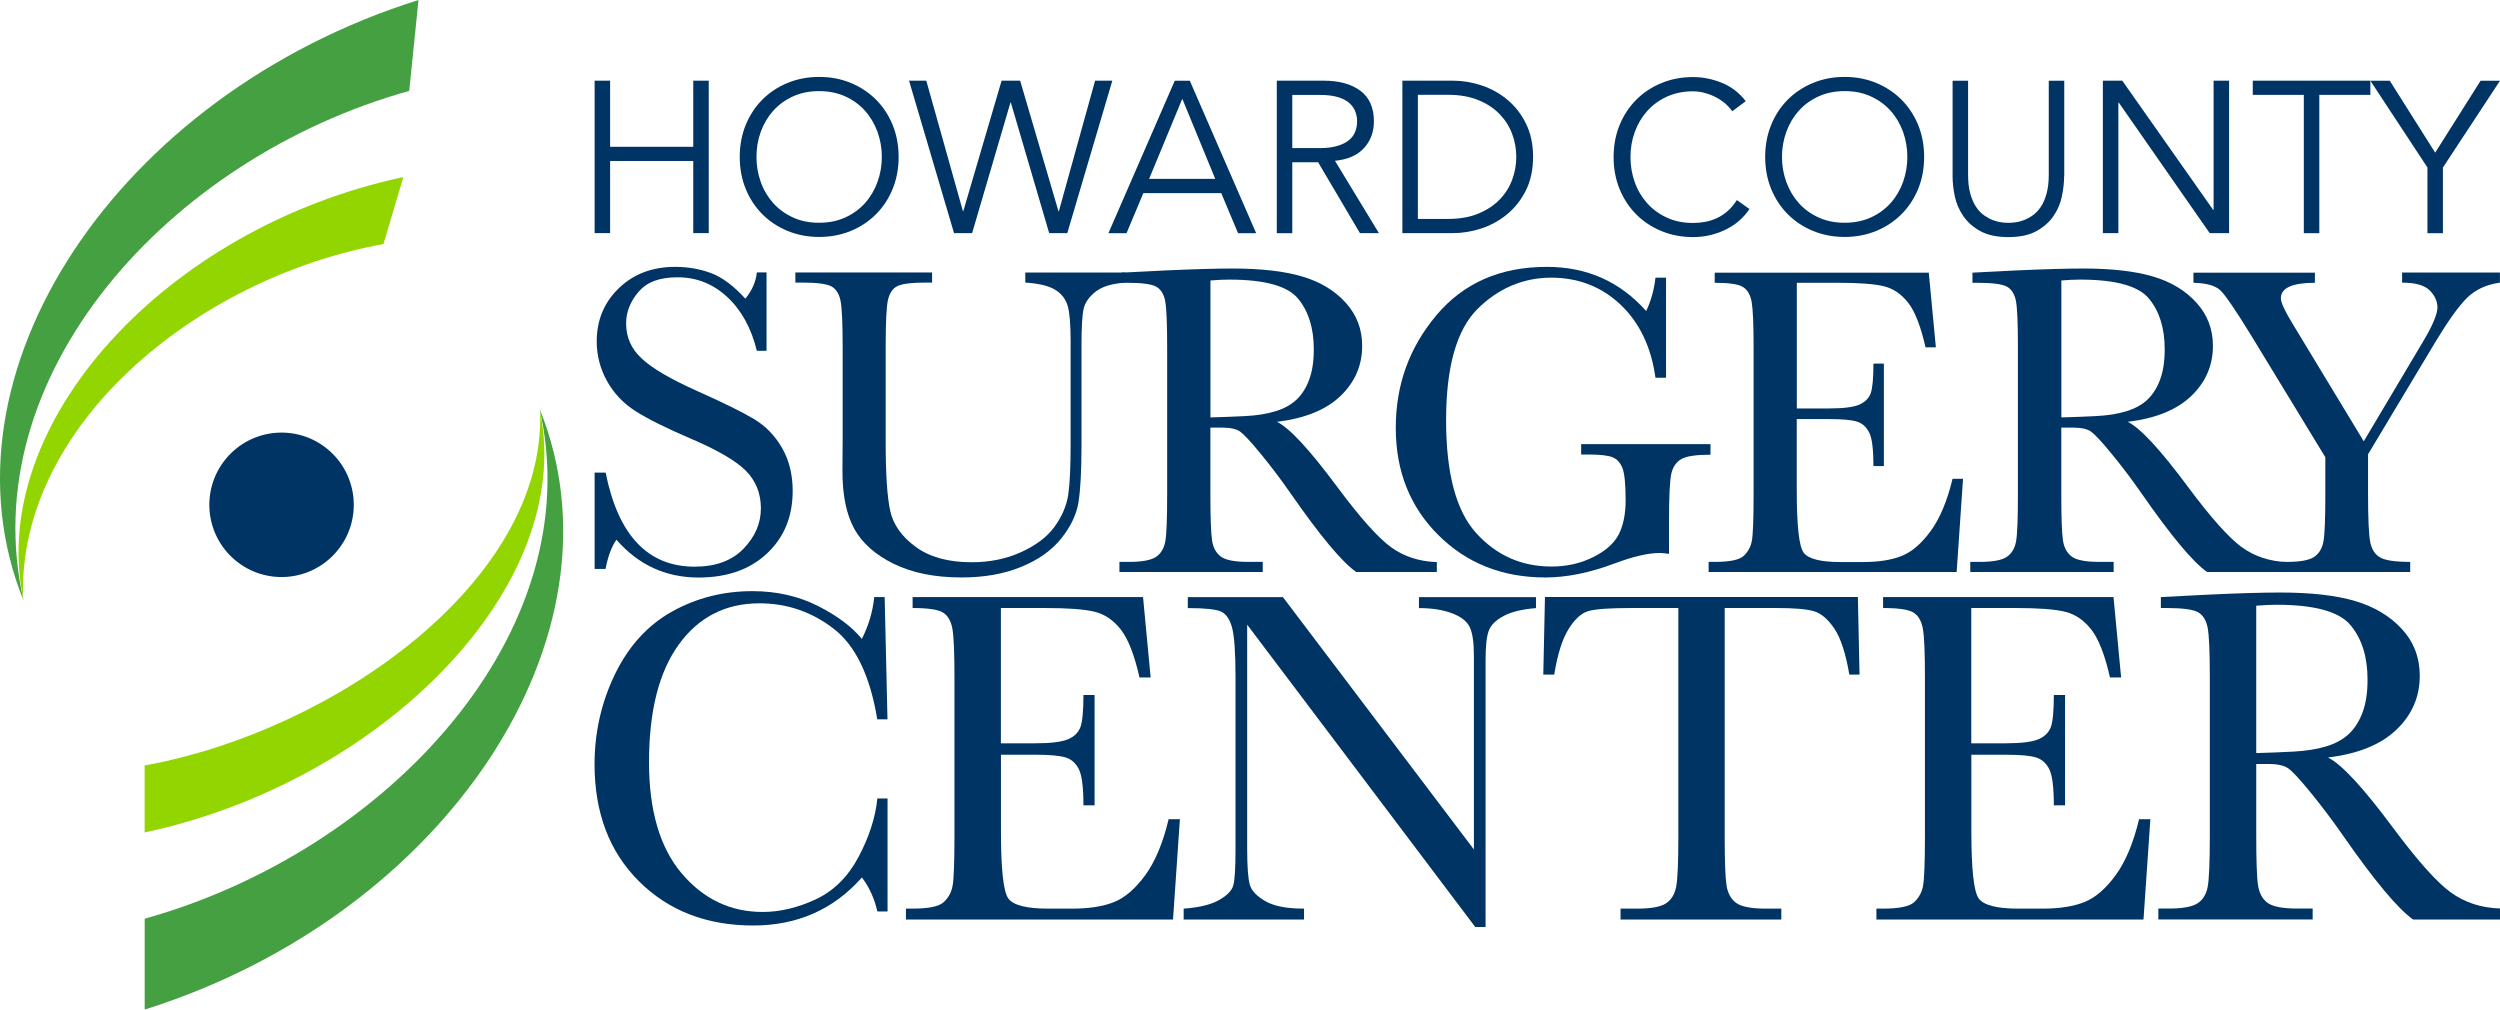 <?xml version="1.0" encoding="UTF-8"?><svg id="Layer_1" xmlns="http://www.w3.org/2000/svg" viewBox="0 0 345.22 139.41"><defs><style>.cls-1{fill:#45a041;}.cls-2{fill:#93d500;}.cls-3{fill:#003465;}</style></defs><path class="cls-3" d="M82.11,11.14h2.14v9.13h11.48v-9.13h2.14v21.05h-2.14v-9.96h-11.48v9.96h-2.14V11.14Z"/><path class="cls-3" d="M124.09,21.67c0,1.61-.28,3.08-.83,4.43-.56,1.35-1.32,2.51-2.3,3.49-.98.98-2.14,1.75-3.48,2.3-1.34.55-2.79.83-4.36.83s-3.02-.28-4.36-.83-2.5-1.32-3.48-2.3c-.98-.98-1.75-2.15-2.3-3.49-.55-1.35-.83-2.83-.83-4.43s.28-3.08.83-4.43c.56-1.35,1.32-2.51,2.3-3.49.98-.98,2.14-1.75,3.48-2.3,1.34-.55,2.79-.83,4.36-.83s3.02.28,4.36.83c1.34.56,2.5,1.32,3.48,2.3.98.98,1.75,2.15,2.3,3.49.55,1.35.83,2.83.83,4.43ZM121.77,21.67c0-1.21-.2-2.36-.6-3.46-.4-1.1-.97-2.07-1.71-2.9-.74-.83-1.65-1.5-2.72-1.99s-2.28-.74-3.63-.74-2.56.25-3.63.74-1.98,1.16-2.72,1.99c-.74.83-1.31,1.8-1.71,2.9-.4,1.1-.59,2.26-.59,3.46s.2,2.36.59,3.46.97,2.07,1.71,2.9c.74.83,1.65,1.5,2.72,1.99,1.07.5,2.28.74,3.63.74s2.56-.25,3.63-.74c1.07-.49,1.98-1.16,2.72-1.99.74-.83,1.31-1.8,1.71-2.9.4-1.1.6-2.26.6-3.46Z"/><path class="cls-3" d="M132.96,29.16h.06l5.29-18.02h2.56l5.29,18.02h.06l5-18.02h2.38l-6.22,21.05h-2.5l-5.29-18.02h-.06l-5.29,18.02h-2.5l-6.21-21.05h2.38l5.06,18.02Z"/><path class="cls-3" d="M155.56,32.2h-2.5l9.16-21.05h2.08l9.16,21.05h-2.5l-2.32-5.53h-10.76l-2.32,5.53ZM158.68,24.7h9.13l-4.55-11.06-4.58,11.06Z"/><path class="cls-3" d="M178.45,32.2h-2.14V11.14h6.48c2.14,0,3.83.47,5.07,1.4,1.24.93,1.86,2.34,1.86,4.22,0,1.47-.46,2.7-1.38,3.7-.92,1-2.26,1.58-4,1.74l6.07,9.99h-2.62l-5.77-9.78h-3.57v9.78ZM178.45,20.45h3.81c.95,0,1.76-.1,2.42-.3.66-.2,1.19-.46,1.59-.79.4-.33.68-.71.86-1.16.18-.45.27-.93.27-1.44s-.09-.97-.27-1.41c-.18-.45-.47-.84-.86-1.17-.4-.34-.93-.6-1.59-.79-.67-.19-1.47-.28-2.42-.28h-3.81v7.35Z"/><path class="cls-3" d="M193.65,11.14h6.99c1.31,0,2.62.22,3.94.65,1.32.44,2.51,1.1,3.57,1.98,1.06.88,1.92,1.98,2.57,3.3s.98,2.85.98,4.59-.33,3.3-.98,4.61c-.65,1.31-1.51,2.4-2.57,3.29-1.06.88-2.25,1.54-3.57,1.98s-2.63.65-3.94.65h-6.99V11.14ZM195.79,30.23h4.16c1.61,0,3-.24,4.18-.73,1.18-.49,2.16-1.13,2.94-1.93.78-.8,1.36-1.71,1.74-2.74.38-1.02.57-2.08.57-3.17s-.19-2.15-.57-3.17c-.38-1.02-.96-1.93-1.74-2.74s-1.76-1.45-2.94-1.93-2.57-.73-4.18-.73h-4.16v17.13Z"/><path class="cls-3" d="M241.58,28.87c-.36.54-.8,1.04-1.32,1.52-.53.48-1.13.89-1.8,1.23-.67.35-1.4.62-2.19.82s-1.61.3-2.48.3c-1.57,0-3.02-.28-4.36-.83s-2.5-1.32-3.48-2.3c-.98-.98-1.75-2.15-2.3-3.49-.55-1.35-.83-2.83-.83-4.43s.28-3.08.83-4.43c.56-1.35,1.32-2.51,2.3-3.49.98-.98,2.14-1.75,3.48-2.3,1.34-.55,2.79-.83,4.36-.83,1.31,0,2.62.26,3.92.77,1.31.52,2.43,1.37,3.36,2.56l-1.87,1.4c-.22-.34-.52-.67-.89-1.01-.38-.34-.81-.63-1.29-.89-.49-.26-1.01-.47-1.56-.62-.55-.16-1.11-.24-1.66-.24-1.35,0-2.56.25-3.63.74s-1.98,1.16-2.72,1.99c-.74.83-1.31,1.8-1.71,2.9-.4,1.1-.59,2.26-.59,3.46s.2,2.36.59,3.46.97,2.07,1.71,2.9c.74.83,1.65,1.5,2.72,1.99,1.07.5,2.28.74,3.63.74.55,0,1.1-.05,1.65-.15.55-.1,1.08-.27,1.61-.51.53-.24,1.02-.56,1.49-.97s.9-.92,1.29-1.53l1.76,1.25Z"/><path class="cls-3" d="M265.7,21.67c0,1.61-.28,3.08-.83,4.43-.56,1.35-1.32,2.51-2.31,3.49-.98.98-2.14,1.75-3.48,2.3-1.34.55-2.79.83-4.36.83s-3.02-.28-4.36-.83c-1.34-.55-2.5-1.32-3.48-2.3-.98-.98-1.75-2.15-2.3-3.49-.55-1.35-.83-2.83-.83-4.43s.28-3.08.83-4.43c.55-1.35,1.32-2.51,2.3-3.49s2.14-1.75,3.48-2.3c1.34-.55,2.79-.83,4.36-.83s3.02.28,4.36.83c1.34.56,2.5,1.32,3.48,2.3.98.98,1.75,2.15,2.31,3.49.55,1.35.83,2.83.83,4.43ZM263.38,21.67c0-1.21-.2-2.36-.59-3.46-.4-1.1-.97-2.07-1.71-2.9-.74-.83-1.65-1.5-2.72-1.99-1.07-.5-2.28-.74-3.63-.74s-2.56.25-3.63.74-1.98,1.16-2.72,1.99c-.74.83-1.31,1.8-1.71,2.9-.4,1.1-.6,2.26-.6,3.46s.2,2.36.6,3.46c.4,1.1.97,2.07,1.71,2.9.74.83,1.65,1.5,2.72,1.99,1.07.5,2.28.74,3.63.74s2.56-.25,3.63-.74c1.07-.49,1.98-1.16,2.72-1.99.74-.83,1.31-1.8,1.71-2.9.39-1.1.59-2.26.59-3.46Z"/><path class="cls-3" d="M285.03,24.35c0,.87-.11,1.8-.31,2.78s-.6,1.89-1.17,2.72-1.36,1.52-2.36,2.07c-1,.55-2.29.82-3.85.82s-2.87-.27-3.87-.82c-.99-.54-1.77-1.23-2.35-2.07s-.97-1.74-1.18-2.72-.31-1.91-.31-2.78v-13.2h2.14v12.97c0,1.01.1,1.88.3,2.6.2.72.46,1.33.79,1.83.33.5.69.89,1.1,1.17.41.29.81.51,1.22.67s.8.26,1.18.31c.38.05.7.07.98.07.26,0,.58-.02.97-.07s.78-.15,1.19-.31c.41-.16.81-.38,1.22-.67.41-.29.77-.68,1.1-1.17.33-.49.59-1.1.79-1.83.2-.72.3-1.59.3-2.6v-12.97h2.14v13.2Z"/><path class="cls-3" d="M305.61,28.98h.06V11.14h2.14v21.05h-2.68l-12.55-18.02h-.06v18.02h-2.14V11.14h2.68l12.55,17.84Z"/><path class="cls-3" d="M320.27,32.2h-2.14V13.1h-7.05v-1.96h16.24v1.96h-7.05v19.09Z"/><path class="cls-3" d="M337.34,32.2h-2.14v-9.07l-7.88-11.98h2.68l6.27,9.93,6.27-9.93h2.68l-7.88,11.98v9.07Z"/><path class="cls-3" d="M82.11,78.56v-13.3h1.52c1.73,8.66,5.83,12.99,12.29,12.99,2.91,0,5.16-.83,6.76-2.49,1.6-1.66,2.39-3.51,2.39-5.57s-.7-3.81-2.11-5.22c-1.4-1.38-3.96-2.87-7.69-4.45-3.31-1.42-5.82-2.67-7.5-3.74-1.69-1.07-3-2.46-3.95-4.16-.94-1.71-1.42-3.53-1.42-5.46,0-2.95,1.02-5.4,3.06-7.37,2.04-1.96,4.63-2.94,7.76-2.94,1.75,0,3.4.28,4.94.85s3.13,1.75,4.76,3.54c.93-1.12,1.46-2.33,1.59-3.63h1.34v10.83h-1.34c-.77-3.15-2.14-5.63-4.1-7.44-1.96-1.81-4.24-2.71-6.82-2.71s-4.27.67-5.41,2-1.72,2.79-1.72,4.38c0,1.91.72,3.53,2.17,4.85,1.42,1.34,4,2.85,7.72,4.51,3.56,1.59,6.15,2.86,7.76,3.83,1.62.97,2.91,2.3,3.89,4.01.98,1.71,1.46,3.68,1.46,5.92,0,3.54-1.18,6.41-3.54,8.63-2.36,2.22-5.51,3.33-9.45,3.33-4.53,0-8.32-1.74-11.35-5.22-.67.96-1.17,2.3-1.5,4.03h-1.52Z"/><path class="cls-3" d="M141.58,37.63h13.82v1.4c-1.83.12-3.2.53-4.1,1.24-.9.7-1.46,1.49-1.66,2.36-.2.87-.3,2.57-.3,5.09v13.76c0,3.52-.14,6.13-.41,7.84s-1.07,3.39-2.38,5.03c-1.31,1.65-3.16,2.96-5.54,3.93-2.38.98-5.13,1.46-8.24,1.46-3.68,0-6.8-.63-9.35-1.88-2.55-1.25-4.37-2.87-5.46-4.85-1.09-1.98-1.63-4.64-1.63-7.98l.03-4.24v-12.87c0-3.29-.1-5.42-.29-6.37-.19-.96-.6-1.62-1.22-1.98s-1.98-.55-4.07-.55h-.95v-1.4h18.88v1.4h-.82c-2.03,0-3.37.17-4,.5-.63.33-1.05.96-1.27,1.88-.21.92-.32,3.09-.32,6.53v13.02c0,4.51.21,7.72.63,9.61s1.59,3.54,3.52,4.96c1.93,1.41,4.5,2.12,7.72,2.12,2.52,0,4.81-.47,6.88-1.42,2.06-.95,3.6-2.12,4.61-3.54,1.01-1.41,1.62-2.87,1.85-4.36.22-1.49.33-3.85.33-7.06v-14.09c0-2.34-.13-3.98-.4-4.91-.26-.93-.83-1.68-1.71-2.23-.87-.55-2.26-.89-4.15-1.01v-1.4Z"/><path class="cls-3" d="M198.41,78.99h-11.13c-1.97-1.38-4.99-5-9.06-10.86-1.3-1.87-2.65-3.66-4.06-5.38-1.4-1.72-2.37-2.76-2.9-3.14-.53-.38-1.35-.56-2.47-.56h-1.65v9.18c0,3.25.08,5.38.23,6.39.15,1.01.56,1.75,1.22,2.24.66.49,1.93.73,3.8.73h1.98v1.4h-19.79v-1.4h1.34c1.77,0,2.99-.23,3.68-.67.68-.45,1.11-1.14,1.3-2.09s.27-3.15.27-6.6v-20.28c0-3.29-.09-5.42-.27-6.37s-.59-1.62-1.22-1.98c-.63-.37-1.99-.55-4.09-.55h-.7v-1.4l5.92-.3c3.94-.18,7.08-.27,9.39-.27,3.94,0,7.15.37,9.62,1.1,2.47.73,4.47,1.93,5.99,3.6s2.29,3.66,2.29,5.98c0,2.7-1,5.01-2.99,6.92-1.99,1.91-4.92,3.1-8.78,3.57,1.73.83,4.51,3.84,8.36,9.03,3.13,4.21,5.59,6.96,7.38,8.27,1.79,1.3,3.9,1.99,6.34,2.07v1.4ZM167.15,57.64c1.52-.04,3.1-.1,4.73-.18,1.63-.08,3.04-.3,4.24-.67,1.2-.37,2.17-.9,2.91-1.6.74-.7,1.33-1.62,1.75-2.76.43-1.14.64-2.54.64-4.21,0-2.91-.73-5.24-2.18-6.99-1.45-1.75-4.62-2.62-9.5-2.62-.75,0-1.62.04-2.59.12v18.91Z"/><path class="cls-3" d="M218.36,61.33h17.84v1.46c-1.97,0-3.31.2-4.01.59-.7.4-1.16,1.06-1.39,1.98-.22.93-.33,3.17-.33,6.73v4.39c-.49-.08-.93-.12-1.31-.12-1.57,0-3.62.48-6.16,1.43-3.46,1.3-6.66,1.95-9.61,1.95-5.92,0-10.84-1.95-14.76-5.84-3.92-3.89-5.89-8.83-5.89-14.81s1.87-11.1,5.61-15.56c3.74-4.45,8.82-6.68,15.25-6.68,5.53,0,10.1,2.03,13.72,6.1.67-1.42,1.1-2.96,1.28-4.61h1.46v13.82h-1.46c-.59-4.25-2.2-7.61-4.83-10.1-2.63-2.48-5.83-3.72-9.59-3.72s-7.27,1.44-10.16,4.33c-2.89,2.89-4.33,8.01-4.33,15.37s1.39,12.54,4.18,15.6c2.79,3.06,6.24,4.59,10.37,4.59,2.11,0,4.03-.43,5.76-1.3,1.73-.86,2.91-1.92,3.54-3.16.63-1.24.94-2.81.94-4.7,0-2.22-.15-3.7-.44-4.44-.3-.74-.75-1.24-1.36-1.49s-1.73-.38-3.36-.38h-.98v-1.46Z"/><path class="cls-3" d="M269.61,66.12h1.46l-.88,12.87h-34.25v-1.4h.85c2.05,0,3.38-.27,3.98-.82.6-.55.98-1.25,1.14-2.09.16-.84.24-2.99.24-6.45v-20.28c0-3.15-.09-5.23-.26-6.22-.17-1-.57-1.69-1.19-2.09-.62-.4-1.93-.59-3.92-.59v-1.4h29.56l.98,10.31h-1.43c-.65-2.89-1.45-4.94-2.39-6.15-.95-1.21-2.07-1.97-3.37-2.29-1.3-.31-3.4-.47-6.28-.47h-5.73v17.35h4.39c2.01,0,3.42-.17,4.22-.52.8-.35,1.33-.87,1.59-1.57.25-.7.38-2.07.38-4.1h1.44v14.15h-1.44c0-2.3-.19-3.84-.58-4.62-.39-.78-.95-1.29-1.69-1.52-.74-.23-2-.35-3.77-.35h-4.55v9.79c0,4.9.31,7.78.95,8.65.63.86,2.33,1.3,5.09,1.3h3.08c2.18,0,3.97-.28,5.37-.84,1.4-.56,2.74-1.71,4.01-3.45,1.27-1.74,2.27-4.13,3.01-7.18Z"/><path class="cls-3" d="M315.91,78.99h-11.13c-1.97-1.38-4.99-5-9.06-10.86-1.3-1.87-2.65-3.66-4.06-5.38-1.4-1.72-2.37-2.76-2.9-3.14s-1.35-.56-2.47-.56h-1.65v9.18c0,3.25.08,5.38.23,6.39.15,1.01.56,1.75,1.22,2.24.66.49,1.93.73,3.8.73h1.98v1.4h-19.8v-1.4h1.34c1.77,0,2.99-.23,3.67-.67.68-.45,1.11-1.14,1.3-2.09s.27-3.15.27-6.6v-20.28c0-3.29-.09-5.42-.27-6.37s-.59-1.62-1.22-1.98-1.99-.55-4.09-.55h-.7v-1.4l5.92-.3c3.94-.18,7.07-.27,9.39-.27,3.94,0,7.15.37,9.62,1.1,2.47.73,4.47,1.93,5.99,3.6s2.29,3.66,2.29,5.98c0,2.7-1,5.01-2.99,6.92-1.99,1.91-4.92,3.1-8.78,3.57,1.73.83,4.51,3.84,8.36,9.03,3.13,4.21,5.59,6.96,7.38,8.27,1.79,1.3,3.9,1.99,6.34,2.07v1.4ZM284.65,57.64c1.53-.04,3.1-.1,4.73-.18,1.63-.08,3.04-.3,4.24-.67,1.2-.37,2.17-.9,2.91-1.6.74-.7,1.33-1.62,1.75-2.76.43-1.14.64-2.54.64-4.21,0-2.91-.73-5.24-2.18-6.99-1.45-1.75-4.62-2.62-9.5-2.62-.75,0-1.62.04-2.59.12v18.91Z"/><path class="cls-3" d="M326.43,60.9l8.14-13.69c1.34-2.24,2.01-3.82,2.01-4.76,0-.85-.36-1.64-1.07-2.35-.71-.71-1.98-1.07-3.81-1.07v-1.4h13.51v1.4c-1.87.26-3.38.96-4.53,2.09-1.15,1.13-2.62,3.18-4.41,6.15l-9.27,15.46v5.49c0,3.52.11,5.76.32,6.73.21.97.67,1.65,1.37,2.04.7.4,2.08.6,4.13.6v1.4h-17.63v-1.4h.67c1.77,0,2.99-.23,3.67-.67.68-.45,1.11-1.14,1.3-2.09s.27-3.15.27-6.6v-5.09l-10.31-16.93c-2.1-3.42-3.49-5.45-4.18-6.11-.69-.66-1.93-1.01-3.72-1.05v-1.4h16.77v1.4c-3.13,0-4.7.71-4.7,2.14,0,.57.52,1.71,1.56,3.42l9.88,16.32Z"/><path class="cls-3" d="M121.15,110.26h1.41v15.6h-1.41c-.39-1.77-1.11-3.34-2.13-4.69-3.92,4.42-8.92,6.63-15.01,6.63-6.44,0-11.69-2.04-15.78-6.11s-6.13-9.46-6.13-16.16c0-4.4.94-8.54,2.82-12.43,1.88-3.88,4.51-6.77,7.88-8.65,3.37-1.88,7.07-2.82,11.1-2.82,3.33,0,6.34.68,9.05,2.05,2.7,1.37,4.72,2.89,6.06,4.55.94-1.86,1.51-3.79,1.71-5.78h1.44l.39,16.88h-1.41c-.99-6-2.99-10.17-6.02-12.51-3.03-2.34-6.45-3.51-10.26-3.51-4.66,0-8.37,1.89-11.12,5.68-2.75,3.79-4.12,9.21-4.12,16.25,0,6.68,1.5,11.8,4.5,15.35s6.73,5.34,11.2,5.34c2.38,0,4.83-.58,7.32-1.74,2.49-1.16,4.47-3.13,5.93-5.89s2.32-5.45,2.58-8.03Z"/><path class="cls-3" d="M161.35,113.12h1.58l-.95,13.86h-36.88v-1.51h.92c2.21,0,3.64-.3,4.29-.89.64-.59,1.06-1.34,1.23-2.25.17-.91.26-3.22.26-6.94v-21.84c0-3.39-.09-5.62-.28-6.7-.19-1.07-.61-1.82-1.28-2.25-.67-.43-2.08-.64-4.22-.64v-1.51h31.82l1.05,11.1h-1.54c-.7-3.11-1.56-5.31-2.58-6.62-1.02-1.3-2.23-2.12-3.63-2.46-1.4-.34-3.66-.51-6.76-.51h-6.17v18.68h4.73c2.17,0,3.68-.19,4.55-.56s1.43-.94,1.71-1.69c.27-.76.41-2.23.41-4.42h1.54v15.24h-1.54c0-2.47-.21-4.13-.62-4.97-.42-.84-1.02-1.39-1.82-1.64-.8-.25-2.15-.38-4.06-.38h-4.89v10.54c0,5.28.34,8.38,1.02,9.31.68.93,2.51,1.4,5.48,1.4h3.32c2.34,0,4.27-.3,5.78-.9,1.51-.6,2.95-1.84,4.32-3.71,1.37-1.87,2.45-4.45,3.23-7.73Z"/><path class="cls-3" d="M203.71,128l-31.49-41.74v30.9c0,2.56.13,4.25.38,5.06.25.81.97,1.55,2.15,2.23s2.96,1.02,5.32,1.02v1.51h-16.62v-1.51c2.12-.15,3.74-.54,4.86-1.17s1.78-1.3,1.99-2.02c.21-.72.31-2.43.31-5.12v-23.61c0-3.42-.16-5.7-.47-6.86s-.82-1.91-1.51-2.23c-.69-.33-2.23-.49-4.61-.49v-1.51h13.14l26.37,34.84v-26.63c0-1.97-.2-3.35-.61-4.14s-1.23-1.41-2.48-1.87-2.75-.69-4.5-.69v-1.51h16.16v1.51c-1.88.15-3.37.51-4.45,1.08-1.08.57-1.77,1.25-2.07,2.05-.3.8-.44,2.15-.44,4.06v36.85h-1.41Z"/><path class="cls-3" d="M214.62,93.15h-1.51l.23-10.71h43.21l.23,10.71h-1.41c-.5-2.93-1.19-5.05-2.07-6.35-.88-1.3-1.82-2.1-2.82-2.4s-2.73-.44-5.16-.44h-7.16v31.43c0,3.48.08,5.77.25,6.86.17,1.09.61,1.9,1.33,2.43.72.52,2.08.79,4.07.79h2.17v1.51h-22.2v-1.51h2.3c1.91,0,3.22-.24,3.96-.72s1.2-1.23,1.41-2.25c.21-1.02.31-3.39.31-7.11v-31.43h-6.6c-2.87,0-4.79.14-5.78.41s-1.91,1.1-2.77,2.48c-.87,1.38-1.53,3.48-1.99,6.3Z"/><path class="cls-3" d="M295.37,113.12h1.57l-.95,13.86h-36.88v-1.51h.92c2.21,0,3.64-.3,4.29-.89.64-.59,1.06-1.34,1.23-2.25.17-.91.26-3.22.26-6.94v-21.84c0-3.39-.09-5.62-.28-6.7-.19-1.07-.61-1.82-1.28-2.25-.67-.43-2.08-.64-4.22-.64v-1.51h31.82l1.05,11.1h-1.54c-.7-3.11-1.56-5.31-2.58-6.62-1.02-1.3-2.23-2.12-3.63-2.46-1.4-.34-3.66-.51-6.77-.51h-6.17v18.68h4.73c2.17,0,3.68-.19,4.55-.56.86-.37,1.43-.94,1.71-1.69.27-.76.41-2.23.41-4.42h1.55v15.24h-1.55c0-2.47-.21-4.13-.62-4.97-.42-.84-1.02-1.39-1.82-1.64-.8-.25-2.15-.38-4.06-.38h-4.89v10.54c0,5.28.34,8.38,1.02,9.31.68.93,2.51,1.4,5.48,1.4h3.32c2.34,0,4.27-.3,5.78-.9,1.51-.6,2.95-1.84,4.32-3.71,1.37-1.87,2.45-4.45,3.24-7.73Z"/><path class="cls-3" d="M345.22,126.98h-11.99c-2.12-1.49-5.37-5.39-9.75-11.69-1.4-2.01-2.86-3.95-4.37-5.8-1.51-1.85-2.55-2.98-3.12-3.38s-1.46-.61-2.66-.61h-1.77v9.88c0,3.5.08,5.8.25,6.88.17,1.08.6,1.89,1.31,2.41.71.52,2.07.79,4.09.79h2.14v1.51h-21.31v-1.51h1.45c1.9,0,3.22-.24,3.96-.72.74-.48,1.2-1.23,1.4-2.25.2-1.02.3-3.39.3-7.11v-21.84c0-3.55-.1-5.83-.3-6.86s-.64-1.74-1.31-2.13-2.15-.59-4.4-.59h-.75v-1.51l6.37-.33c4.25-.2,7.62-.3,10.11-.3,4.25,0,7.7.39,10.36,1.18,2.66.79,4.81,2.08,6.45,3.87s2.46,3.94,2.46,6.44c0,2.91-1.07,5.4-3.22,7.45-2.15,2.06-5.3,3.34-9.46,3.84,1.86.9,4.86,4.14,9,9.72,3.37,4.53,6.02,7.5,7.95,8.9,1.93,1.4,4.2,2.15,6.83,2.23v1.51ZM311.56,103.99c1.64-.04,3.34-.11,5.09-.2,1.75-.09,3.27-.33,4.56-.72,1.29-.39,2.34-.97,3.14-1.72.8-.75,1.43-1.75,1.89-2.97.46-1.23.69-2.74.69-4.53,0-3.13-.78-5.64-2.35-7.52-1.56-1.88-4.97-2.82-10.23-2.82-.81,0-1.74.04-2.79.13v20.36Z"/><path class="cls-1" d="M74.51,56.46c12.7,31.33-12.99,69.88-54.53,82.95v-12.55c33.41-9.33,61.6-39.5,54.53-70.4Z"/><path class="cls-2" d="M74.58,56.85c4.93,24.13-21.83,51.11-54.61,58.1v-9.25c26.19-4.75,55.41-25.42,54.61-48.86Z"/><path class="cls-1" d="M3.26,82.95C-9.44,51.62,16.24,13.07,57.79,0l-1.28,12.55C23.11,21.88-3.81,52.05,3.26,82.95Z"/><path class="cls-2" d="M3.19,82.55C-1.75,58.42,22.92,31.44,55.7,24.45l-2.75,9.25C26.75,38.45,2.39,59.11,3.19,82.55Z"/><path class="cls-3" d="M32.47,77.35c-4.22-3.54-4.77-9.83-1.23-14.05,3.54-4.22,9.83-4.77,14.05-1.23,4.22,3.54,4.77,9.83,1.23,14.05-3.54,4.22-9.83,4.77-14.05,1.23Z"/></svg>
